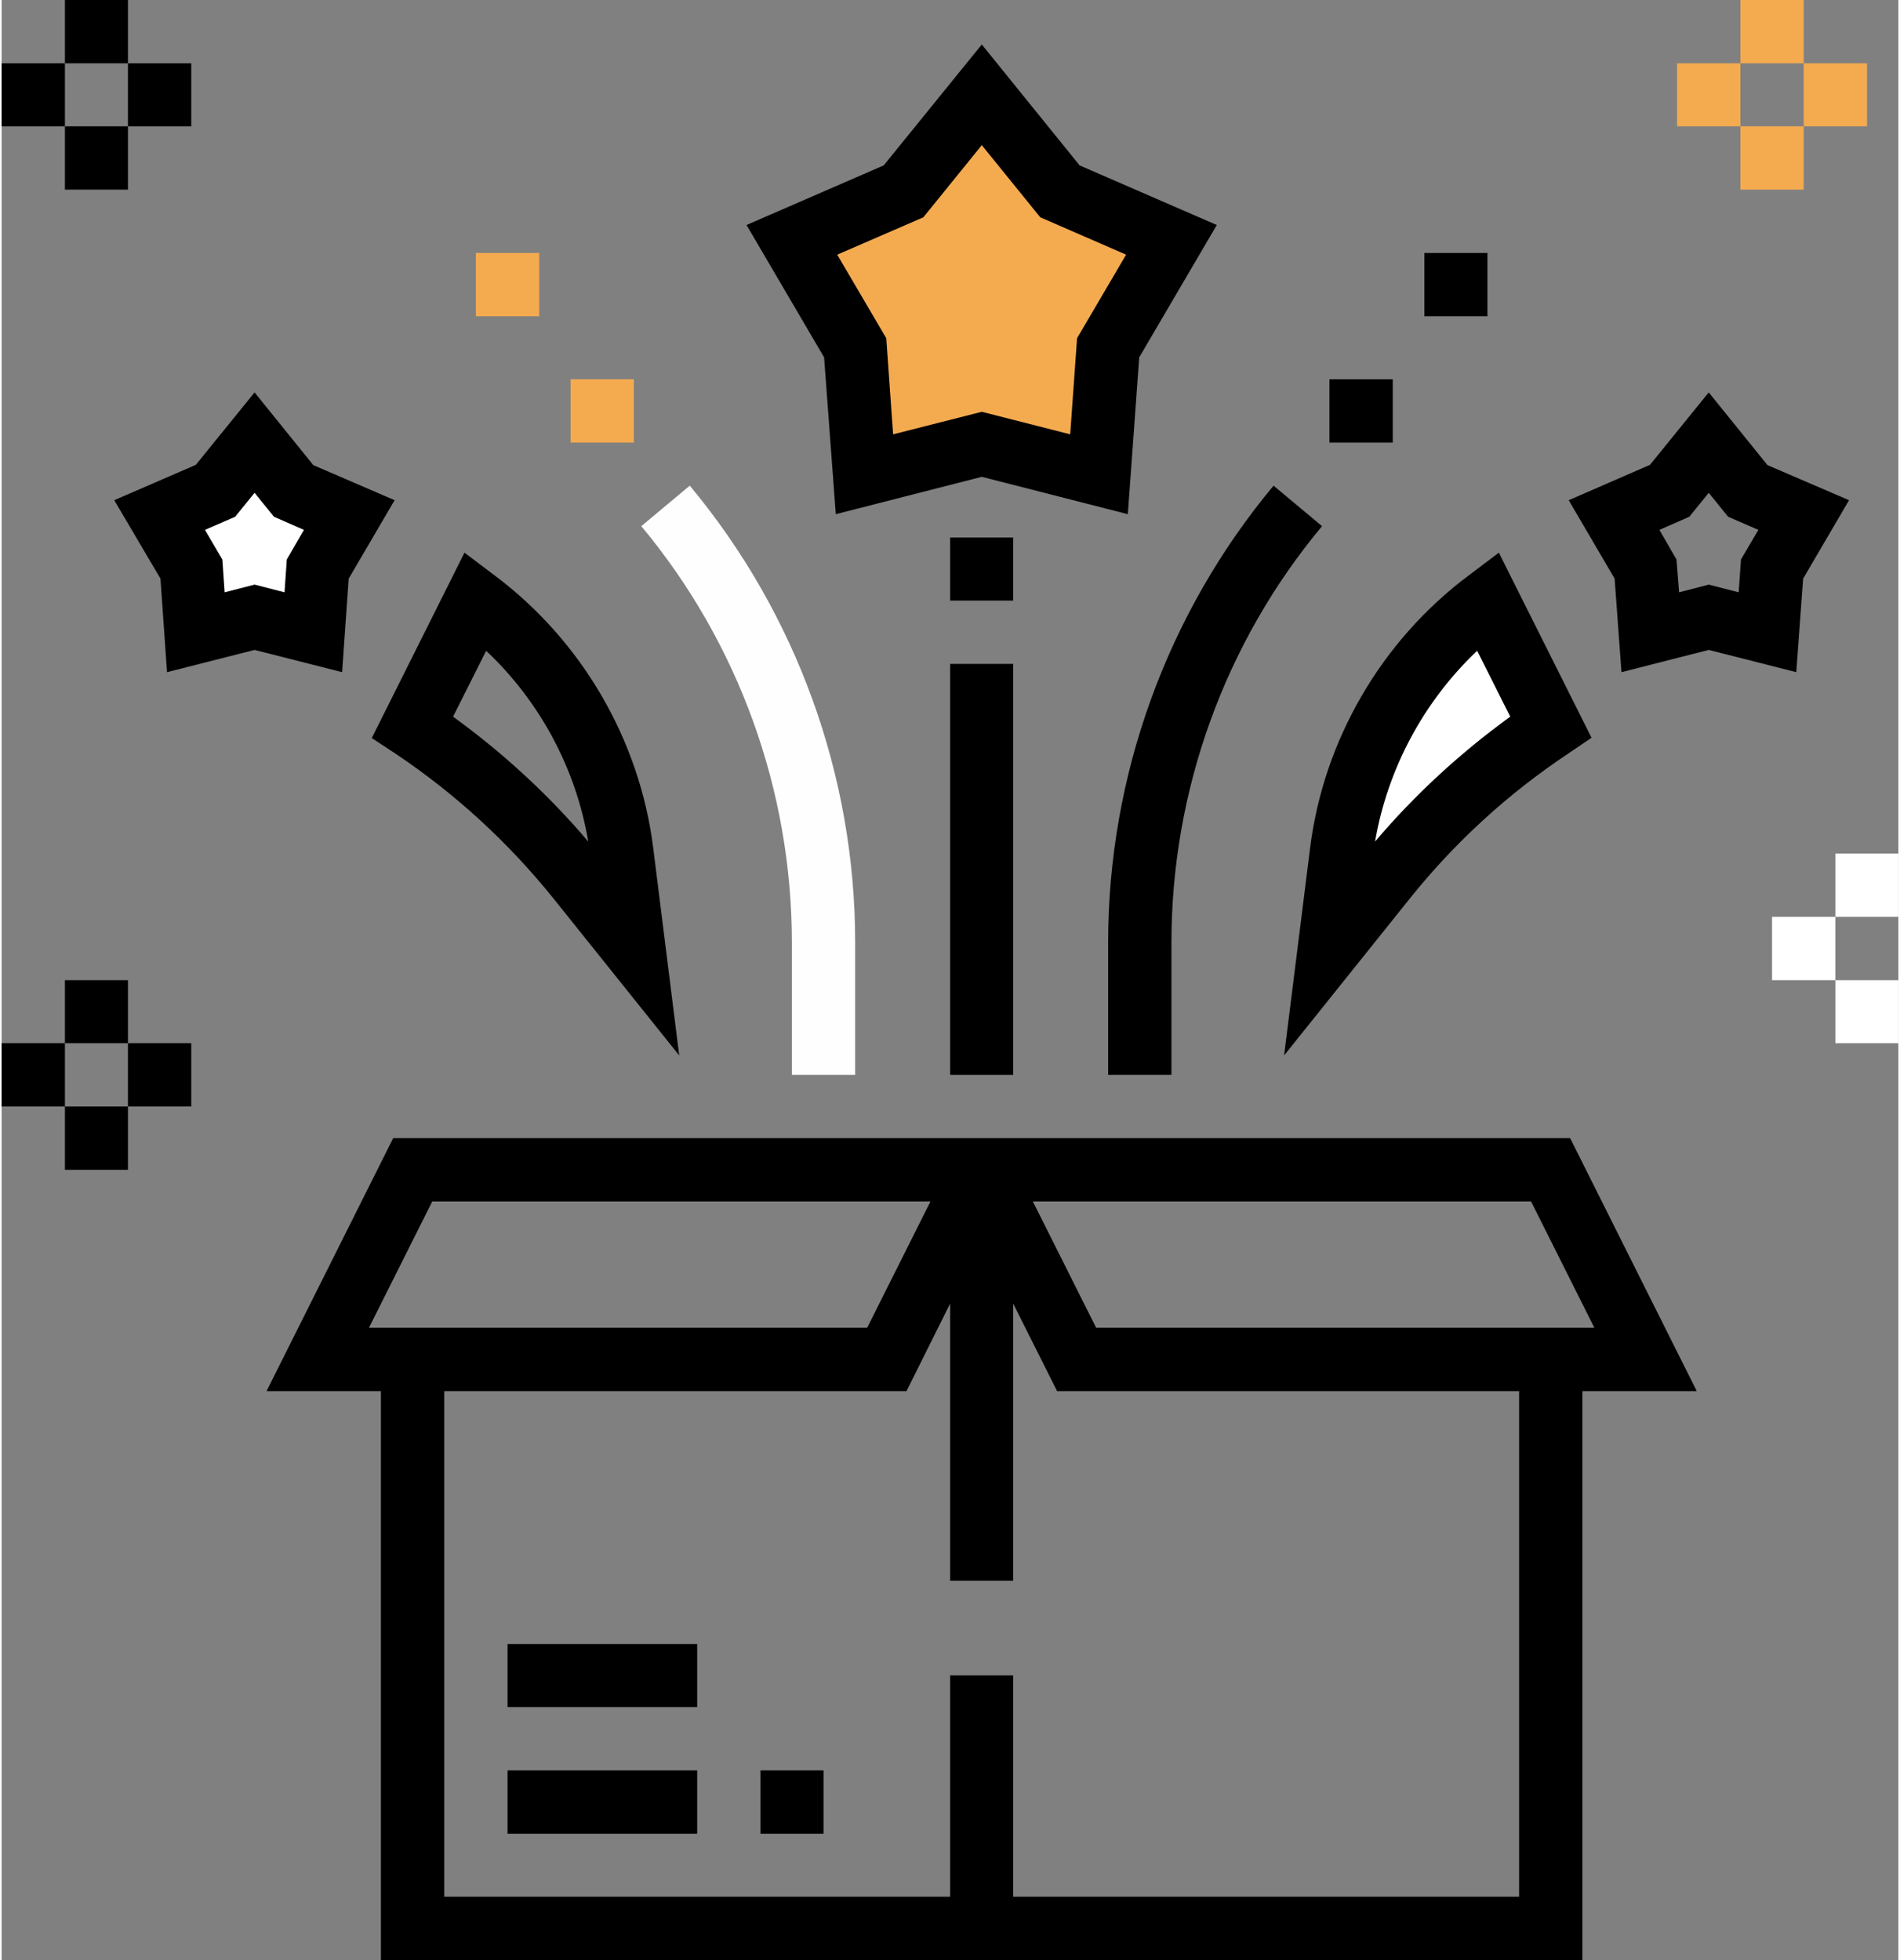 <?xml version="1.0" encoding="UTF-8"?> <!-- Creator: CorelDRAW 2018 (64-Bit) --> <svg xmlns="http://www.w3.org/2000/svg" xmlns:xlink="http://www.w3.org/1999/xlink" xml:space="preserve" width="506px" height="522px" style="shape-rendering:geometricPrecision; text-rendering:geometricPrecision; image-rendering:optimizeQuality; fill-rule:evenodd; clip-rule:evenodd" viewBox="0 0 66.51 68.73"><rect x="0" y="0" width="66.51" height="68.73" fill="#808080" stroke="none"/> <defs> <style type="text/css"> <![CDATA[ .str0 {stroke:#2B2A29;stroke-width:0.31;stroke-miterlimit:22.926} .fil1 {fill:#F4AB50} .fil0 {fill:white} .fil3 {fill:#FEFEFE;fill-rule:nonzero} .fil4 {fill:#F4AB50;fill-rule:nonzero} .fil5 {fill:white;fill-rule:nonzero} .fil2 {fill:black;fill-rule:nonzero} ]]> </style> </defs> <g id="Layer_x0020_1">  <path class="fil0 str0" d="M51.87 21.1c-0.99,1.25 -2.66,1.27 -3.33,4.67 -0.05,0.23 -2.52,6.75 -0.96,5.29 1.01,-0.94 0.7,-0.09 2.01,-1.83 0.08,-0.1 0.62,-0.64 0.77,-0.68 0.33,-0.99 5,-2.07 3.61,-3.46 -0.54,-0.54 -2.5,-3.49 -2.1,-3.99z"></path> <path class="fil0 str0" d="M8.93 16.58c-0.62,-0.33 -2.82,1.47 -2.82,2.2 0,1.54 0.02,0.72 0.69,2.42 0.34,0.85 2.98,0.48 3.85,0.59 0.48,0.06 0.15,-1.46 1.09,-2.5 0.99,-1.09 -0.36,-1.59 -1.21,-1.95 -0.69,-0.29 -1.95,-0.94 -1.6,-0.76z"></path> <path class="fil1" d="M34.38 3.84c-0.03,0.01 -1.09,1.51 -1.41,1.82 -0.34,0.32 -1.01,1.01 -1.49,1.13 -0.2,0.05 -1.4,1.06 -1.92,1.1 -0.84,0.07 -0.9,1.14 -0.93,1.82 0,0.11 1.47,2.26 1.38,4.47 -0.01,0.16 0.23,1.89 0.31,2 0.71,1.03 3.34,-1.33 4.67,-0.38 0.13,0.09 2.65,1.18 2.78,0.99 1.48,-2.26 0.13,-3.79 1.85,-6.09 0.97,-1.28 1.59,-1.38 -0.04,-2.54 -0.8,-0.56 -2.91,-0.62 -3.46,-2.09 -0.24,-0.63 -0.91,-2.01 -1.57,-2.09 -0.02,-0.01 -0.21,-0.12 -0.17,-0.14z"></path> <path class="fil2" d="M55 39.91l-41.27 0 -4.44 8.87 4.01 0 0 19.95 42.13 0 0 -19.95 4.01 0 -4.44 -8.87zm-1.37 2.22l2.22 4.43 -17.47 0 -2.22 -4.43 17.47 0zm-38.53 0l17.47 0 -2.22 4.43 -17.47 0 2.22 -4.43zm38.11 24.38l-17.74 0 0 -7.76 -2.21 0 0 7.76 -17.74 0 0 -17.73 16.21 0 1.53 -3.07 0 9.72 2.21 0 0 -9.72 1.54 3.07 16.2 0 0 17.73z"></path> <polygon class="fil2" points="17.74,59.86 24.39,59.86 24.39,57.65 17.74,57.65 "></polygon> <polygon class="fil2" points="17.74,64.3 24.39,64.3 24.39,62.08 17.74,62.08 "></polygon> <polygon class="fil2" points="26.61,64.3 28.82,64.3 28.82,62.08 26.61,62.08 "></polygon> <path class="fil2" d="M29.25 18.03l5.12 -1.31 5.12 1.31 0.4 -5.5 2.72 -4.64 -4.81 -2.09 -3.43 -4.24 -3.44 4.24 -4.81 2.09 2.72 4.64 0.41 5.5zm3.07 -10.41l2.05 -2.53 2.05 2.53 3.01 1.31 -1.72 2.93 -0.24 3.37 -3.1 -0.79 -3.11 0.79 -0.24 -3.37 -1.72 -2.93 3.02 -1.31z"></path> <path class="fil2" d="M12.17 20.29l1.61 -2.75 -2.85 -1.23 -2.06 -2.55 -2.06 2.54 -2.86 1.24 1.62 2.75 0.23 3.28 3.07 -0.78 3.07 0.78 0.23 -3.28zm-2.17 -0.67l-0.08 1.15 -1.05 -0.27 -1.05 0.27 -0.08 -1.15 -0.61 -1.04 1.06 -0.46 0.68 -0.84 0.68 0.84 1.05 0.46 -0.6 1.04z"></path> <path class="fil2" d="M63.17 20.29l1.61 -2.75 -2.86 -1.23 -2.06 -2.55 -2.06 2.54 -2.85 1.24 1.61 2.75 0.24 3.28 3.06 -0.78 3.07 0.78 0.24 -3.28zm-2.18 -0.67l-0.08 1.15 -1.05 -0.27 -1.04 0.27 -0.09 -1.15 -0.6 -1.04 1.05 -0.46 0.68 -0.84 0.68 0.84 1.06 0.46 -0.61 1.04z"></path> <path class="fil2" d="M13.8 26.42c2.11,1.41 3.98,3.13 5.57,5.11l4.39 5.48 -0.91 -7.26c-0.47,-3.79 -2.5,-7.28 -5.56,-9.57l-1.06 -0.8 -3.25 6.5 0.82 0.54zm3.19 -3.6c1.88,1.77 3.15,4.13 3.58,6.69 -1.4,-1.65 -2.99,-3.11 -4.74,-4.38l1.16 -2.31z"></path> <path class="fil2" d="M45.88 29.75l-0.91 7.26 4.39 -5.48c1.59,-1.99 3.46,-3.7 5.58,-5.11l0.81 -0.55 -3.25 -6.49 -1.06 0.8c-3.06,2.29 -5.09,5.78 -5.56,9.57zm7.02 -4.62c-1.75,1.27 -3.34,2.73 -4.74,4.38 0.44,-2.56 1.71,-4.92 3.58,-6.69l1.16 2.31z"></path> <path class="fil2" d="M38.8 37.69l2.22 0 0 -4.64c0,-5.33 1.87,-10.51 5.28,-14.6l-1.7 -1.42c-3.74,4.49 -5.8,10.18 -5.8,16.02l0 4.64z"></path> <polygon class="fil2" points="46.56,15.52 48.78,15.52 48.78,13.3 46.56,13.3 "></polygon> <polygon class="fil2" points="49.89,11.09 52.1,11.09 52.1,8.87 49.89,8.87 "></polygon> <path class="fil3" d="M27.71 37.69l2.22 0 0 -4.64c0,-5.85 -2.06,-11.53 -5.8,-16.02l-1.7 1.42c3.41,4.09 5.28,9.27 5.28,14.6l0 4.64z"></path> <polygon class="fil4" points="19.95,15.52 22.17,15.52 22.17,13.3 19.95,13.3 "></polygon> <polygon class="fil4" points="16.63,11.09 18.85,11.09 18.85,8.87 16.63,8.87 "></polygon> <polygon class="fil2" points="33.26,21.06 35.47,21.06 35.47,18.85 33.26,18.85 "></polygon> <polygon class="fil2" points="33.26,37.69 35.47,37.69 35.47,23.28 33.26,23.28 "></polygon> <polygon class="fil5" points="64.3,32.15 66.51,32.15 66.51,29.93 64.3,29.93 "></polygon> <polygon class="fil5" points="64.3,36.58 66.51,36.58 66.51,34.37 64.3,34.37 "></polygon> <polygon class="fil5" points="62.08,34.37 64.3,34.37 64.3,32.15 62.08,32.15 "></polygon> <polygon class="fil4" points="60.97,2.22 63.19,2.22 63.19,0 60.97,0 "></polygon> <polygon class="fil4" points="60.97,6.65 63.19,6.65 63.19,4.43 60.97,4.43 "></polygon> <polygon class="fil4" points="63.19,4.43 65.41,4.43 65.41,2.22 63.19,2.22 "></polygon> <polygon class="fil4" points="58.75,4.43 60.97,4.43 60.97,2.22 58.75,2.22 "></polygon> <polygon class="fil2" points="2.22,36.58 4.43,36.58 4.43,34.37 2.22,34.37 "></polygon> <polygon class="fil2" points="2.22,41.02 4.43,41.02 4.43,38.8 2.22,38.8 "></polygon> <polygon class="fil2" points="4.43,38.8 6.65,38.8 6.65,36.58 4.43,36.58 "></polygon> <polygon class="fil2" points="0,38.8 2.22,38.8 2.22,36.58 0,36.58 "></polygon> <polygon class="fil2" points="2.22,2.22 4.43,2.22 4.43,0 2.22,0 "></polygon> <polygon class="fil2" points="2.22,6.65 4.43,6.65 4.43,4.43 2.22,4.43 "></polygon> <polygon class="fil2" points="4.43,4.43 6.65,4.43 6.65,2.22 4.43,2.22 "></polygon> <polygon class="fil2" points="0,4.43 2.22,4.43 2.22,2.22 0,2.22 "></polygon> </g> </svg> 